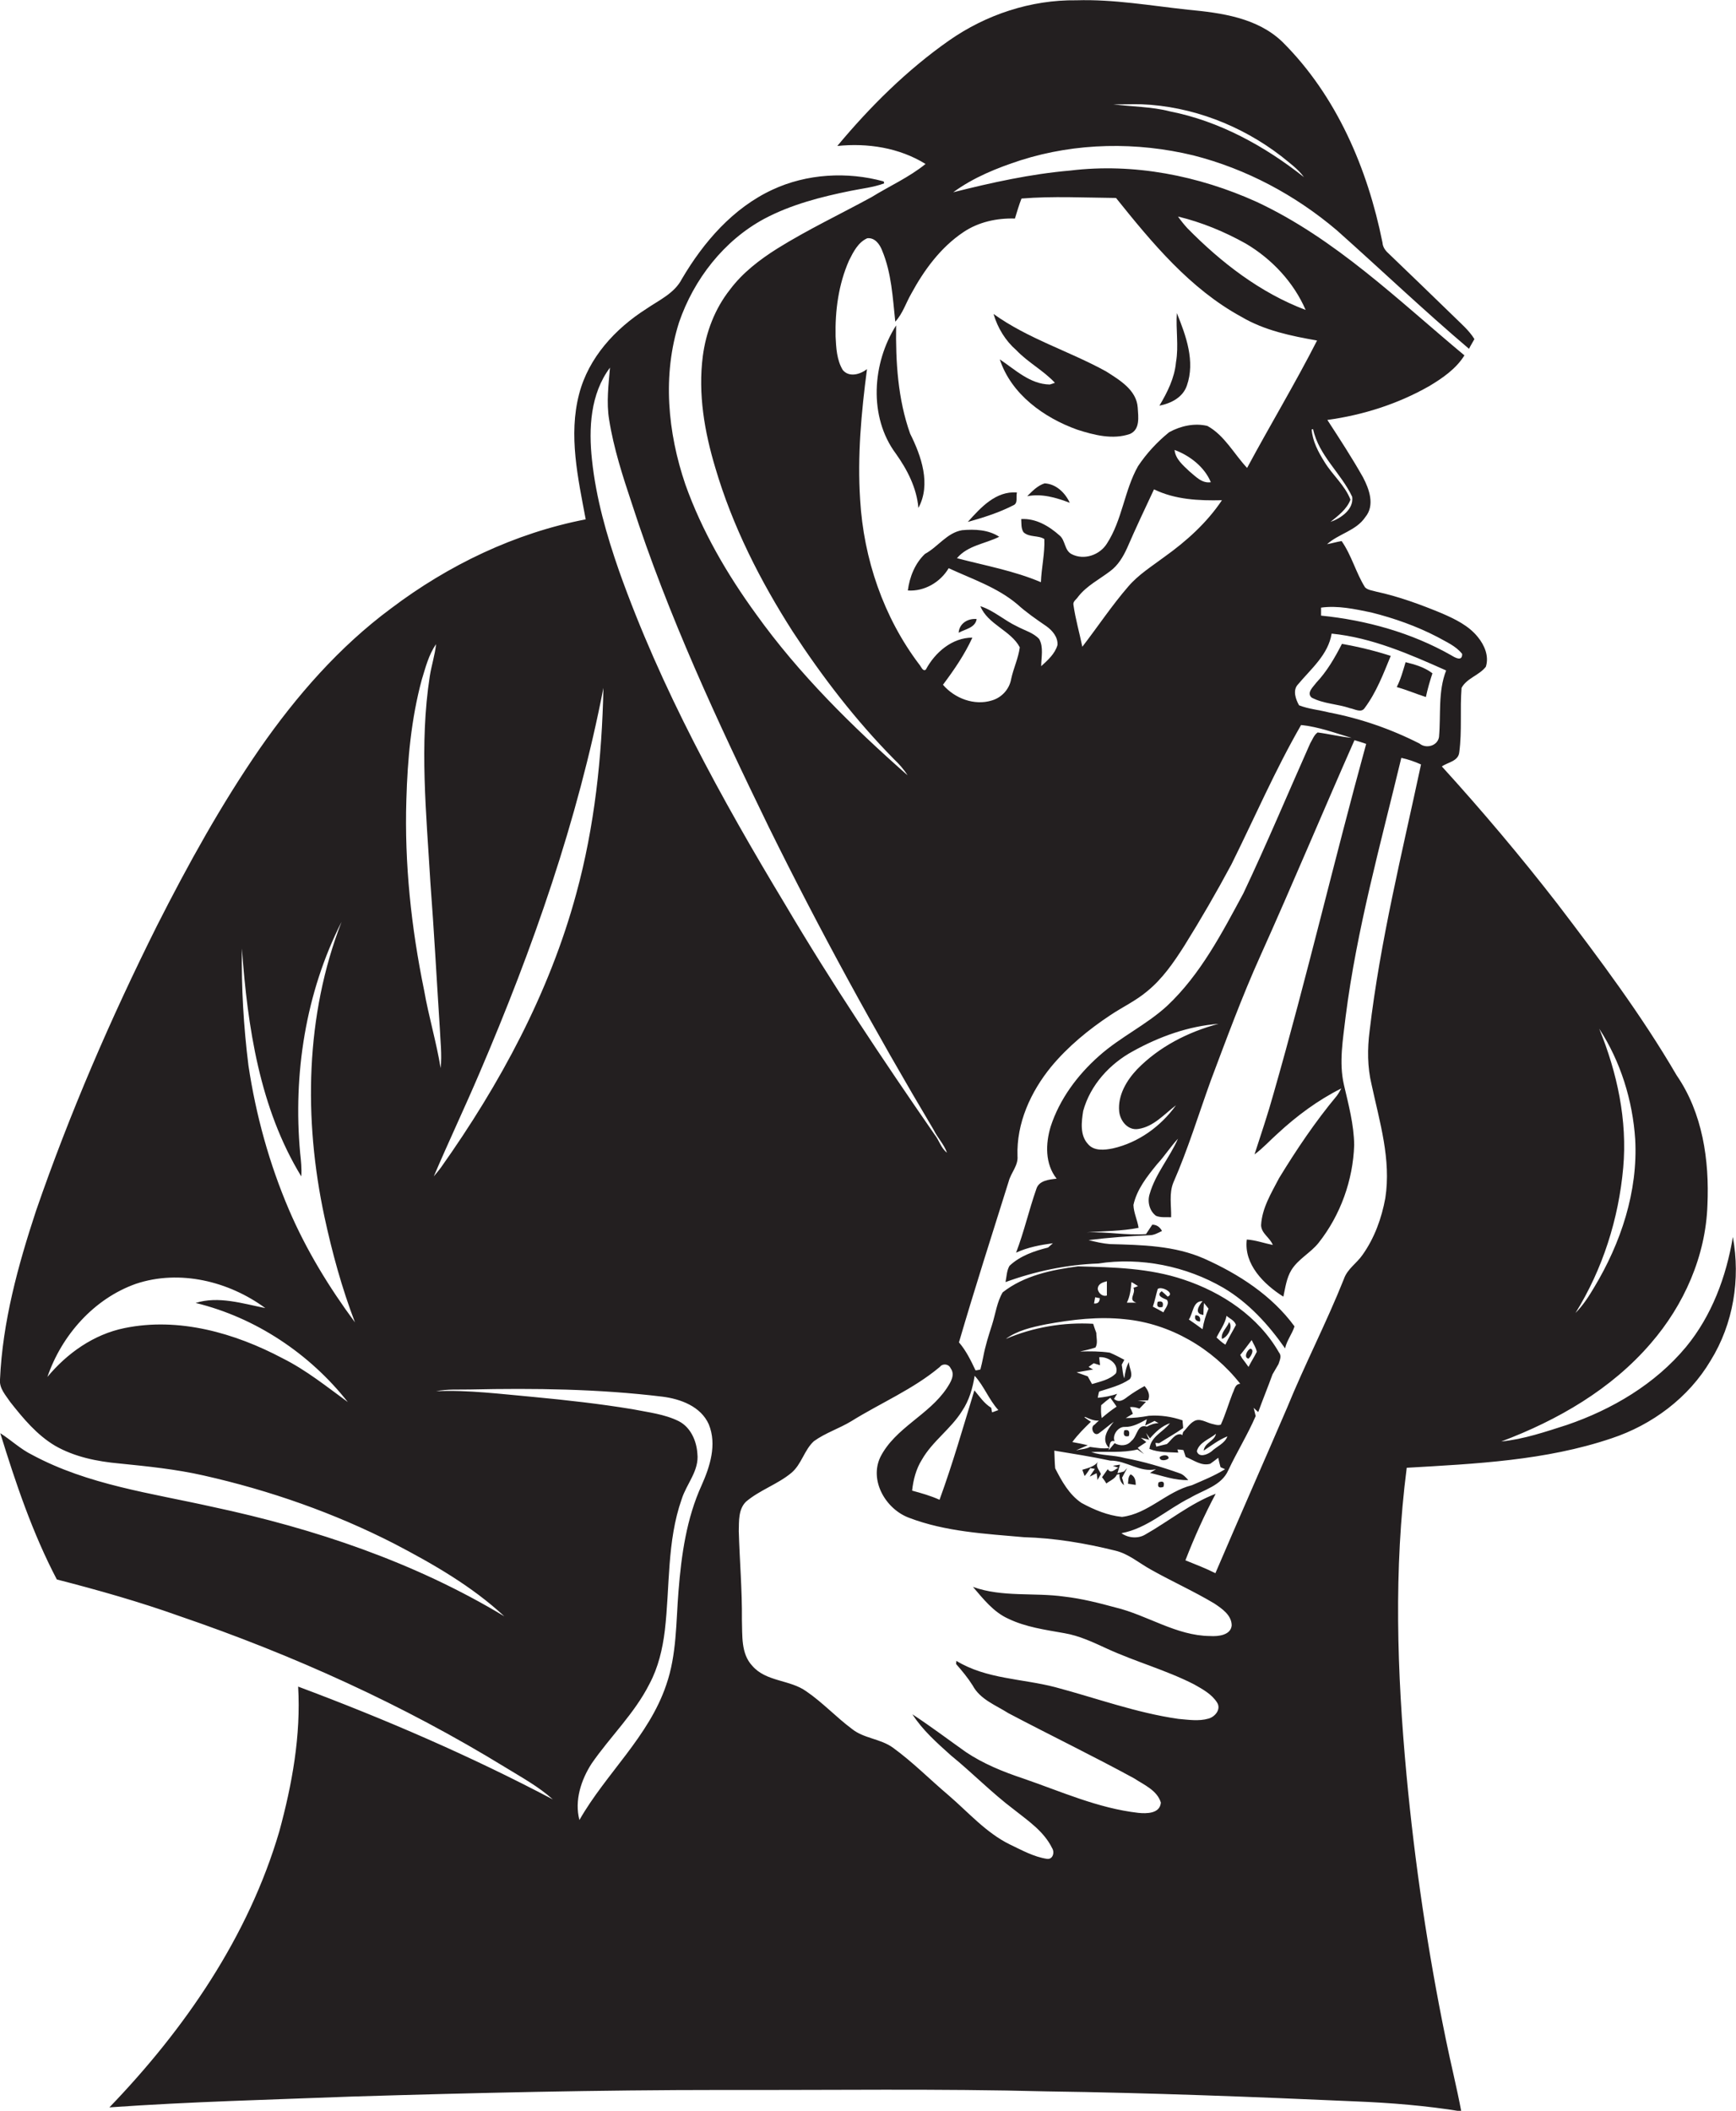 <?xml version="1.0" encoding="utf-8"?>
<!-- Generator: Adobe Illustrator 19.2.0, SVG Export Plug-In . SVG Version: 6.00 Build 0)  -->
<svg version="1.1" id="Layer_1" xmlns="http://www.w3.org/2000/svg" xmlns:xlink="http://www.w3.org/1999/xlink" x="0px" y="0px"
	 viewBox="0 0 607.9 738.9" enable-background="new 0 0 607.9 738.9" xml:space="preserve">
<g>
	<path fill="#231F20" d="M606.8,433c-2.3,13.9-7.4,27.6-16.4,38.5c-10.8,13-25.9,21.9-41.7,27.3c-7.5,2.4-15.1,5-23,5.8
		c19.7-7.4,38.6-18.3,52.4-34.4c11.6-13.4,19.2-30.5,19.8-48.4c0.7-15.7-1.7-32.2-10.8-45.4c-12.3-21.1-27-40.7-41.8-60.1
		c-12.8-16.5-26.3-32.5-40.4-48c2.1-1.5,5.8-1.8,6.1-5c1-7.5,0.2-15,0.8-22.5c1.8-3.4,6.2-4.4,8.5-7.4c1.2-3.7-0.5-7.6-2.8-10.4
		c-3.2-4-8-6.3-12.6-8.3c-7.5-3.1-15.1-5.9-23-7.6c-1.3-0.4-2.9-0.5-3.9-1.5c-3.2-5.1-4.7-11.2-8.2-16.2c-1.8,0.3-3.4,0.8-5.1,1.1
		c4.1-3.7,10.2-4.7,13.4-9.5c3.4-4.1,1.4-9.7-0.8-13.9c-3.9-6.9-8.2-13.5-12.5-20.1c12.5-1.7,24.7-5.6,35.6-11.8
		c4.7-2.8,9.5-6.1,12.4-10.8c-23.2-19.3-45.2-40.9-72.9-53.8c-20.2-9.1-42.9-13.6-65.1-10.9c-13.9,1.2-27.5,4.2-41,7.6
		c7.1-5.2,15.3-8.5,23.6-11.2c19.5-6.2,40.7-6.5,60.5-1.7c18.5,4.7,35.7,13.9,50.2,26.2c15.5,13.8,30.5,28.1,46.3,41.5
		c0.6-1.2,1.3-2.3,1.9-3.4c-1.9-3.1-4.8-5.5-7.3-8c-7.6-7.4-15.3-14.8-22.9-22.1c-1.1-1-1.9-2.2-2-3.7c-5.2-25.9-16.1-51.4-35-70.2
		c-8.8-8.5-21.4-10.2-33.1-11.3c-13-1.4-26-3.7-39.1-3.3c-15.9-0.2-31.6,5-44.6,14.1c-14.7,10.3-27.6,23.1-39.1,36.9
		c10.6-1.1,21.7,0.6,30.9,6.3c-5.8,4.7-12.6,7.7-18.9,11.6c-11,6-22.4,11.4-33,18c-6.2,3.9-12.2,8.5-16.6,14.4
		c-5.3,6.7-8.4,14.9-9.5,23.3c-1.7,13.2,0.6,26.5,4.4,39.1c6,20.4,15.7,39.5,27.1,57.3c10.4,15.9,22,31,35.4,44.6
		c1.8,1.7,3.5,3.6,4.8,5.7c-19.4-17.1-38-35.4-53.1-56.5c-10.1-13.9-18.9-29-24.7-45.3c-6.2-18.2-8.1-38.3-2.2-56.8
		c5.2-15.1,15.7-28.6,29.8-36.2c9.4-5,19.9-7.7,30.3-9.8c3.9-0.8,7.9-1.2,11.7-2.6c0-0.2-0.1-0.6-0.2-0.7
		c-12.7-3.5-26.9-2.7-38.9,2.9c-13.8,6.4-24.1,18.3-31.7,31.2c-2.6,5.1-8.1,7.5-12.6,10.6c-10.8,6.9-20.1,17-23.4,29.7
		c-3.8,14.5-0.4,29.5,2.3,43.9c-24.8,4.8-48.1,16-68.2,31.2c-18.1,13.4-33.1,30.6-45.9,49c-13.6,19.7-25.2,40.7-36,62
		c-16.2,32.4-30.6,65.7-42.4,99.9C6.3,443,0.9,462.7,0,482.9c-0.3,3.1,2,5.5,3.6,7.9c4.5,5.7,9.3,11.5,15.7,15.3
		c6.8,3.9,14.7,5.5,22.5,6.2c9.9,1,19.8,2,29.5,4.2c23.1,5.2,45.7,13.1,66.8,23.9c13.6,7.1,27.2,14.9,38.5,25.4
		c-31.3-18.9-66.4-30.7-102.1-38.3c-21.4-4.8-43.7-7.7-63.2-18.2c-4.1-2-7.4-5.2-11.2-7.6c5.4,17.5,11.3,35,19.8,51.2
		c14.4,3.7,28.9,7.8,42.9,12.8c39.8,13.6,78.3,31,114.2,53c5.7,3.5,11.6,6.7,16.6,11.2c-28.8-15.2-58.7-28.1-89.2-39.5
		c1,17.1-2.1,34.2-6.6,50.7c-10.8,36.8-33.1,69.2-59.5,96.6c28.3-2,56.8-2.7,85.2-3.8c43-1.3,86.1-2.3,129.2-2.3
		c38,0.1,76-0.5,113.9,0.5c36.1,0.5,72.1,1.9,108.1,3.5c12.4,0.5,24.7,1.5,37,3.5c-1.6-8.5-3.7-16.8-5.4-25.2
		c-6.3-30.7-10.9-61.7-13.8-92.8c-3.3-35.6-4.5-71.7,0.1-107.3c24.1-1.4,48.6-2.5,71.7-10.3c14.2-4.7,27-14.2,34.7-27.2
		C607,463.4,609.5,447.7,606.8,433z M560,360.1c7.5,11.5,11.7,25.1,12.6,38.7c1,18.3-5,36.3-14.4,51.9c-1.9,3.2-3.9,6.3-6.5,8.9
		c9.5-15.3,15.1-32.9,16.7-50.8C569.9,392.2,566.3,375.5,560,360.1z M399.7,36.5c17.7,0.7,35,7.4,49,18.2c2.8,2.3,5.8,4.4,7.9,7.3
		c-13.8-10.9-29.6-19.6-46.9-23c-6.5-1.7-13.3-1.6-19.9-2.5C393.1,36.6,396.4,36.4,399.7,36.5z M99,475.5
		c-16.8-8.9-36.4-14.5-55.4-10.6c-10.8,2.2-20.1,8.8-27,17.1c5-14.6,16.3-27.4,31-32.6c15.3-5.1,32.5-0.9,45.3,8.5
		c-8-1.6-16.4-4.3-24.4-1.8c21,5.1,40,17.8,53.3,34.7C114.4,485.4,107.2,479.6,99,475.5z M101.2,423.5
		c-6.9-16.1-11.6-33.2-14.2-50.5c-1.7-13.6-2.5-27.3-2.3-41c2,27.5,6.2,55.9,20.8,79.8c0.2-2.7-0.1-5.5-0.4-8.2
		c-2.5-27.6,1.9-56.1,14.5-80.9c-12.7,32.7-13.3,69.1-6,103.2c2.7,12.5,6.1,25,10.7,37C115.2,450.6,107.2,437.5,101.2,423.5z
		 M480.2,214.4c8,2,15.9,4.8,23.2,8.6c3,1.7,6.4,3.1,8.6,5.9c0.1,2.8-2.5,1.3-3.8,0.5c-13.9-7.9-29.7-12.3-45.6-13.9
		c0-0.7,0-2.1,0-2.8C468.5,211.9,474.4,213.2,480.2,214.4z M473.5,173.9c0.6,4.4-3.9,7.5-7.6,8.8c2.7-2.2,5.7-4.4,7-7.8
		c-2-5.1-6.3-8.6-9.1-13.2c-2.2-3.5-4.2-7.3-4.5-11.4c0.1,0,0.4,0,0.5-0.1C461.8,159.5,469.6,165.6,473.5,173.9z M436.3,85.3
		c9.1,5.4,16.7,13.5,20.9,23.2c-15.9-6-29.6-16.6-41.4-28.6c-1.2-1.3-2.3-2.7-3.3-4.1C420.8,77.8,428.8,81.1,436.3,85.3z
		 M301.2,174.9c-1-15.3,0.4-30.5,2.4-45.7c-2.4,1.9-6.3,3-8.5,0.3c-2.1-3.5-2.3-7.7-2.5-11.7c-0.2-9,1-18.2,4.7-26.6
		c1.5-3,3.2-6.4,6.4-7.8c2.7-0.3,4.4,2.2,5.2,4.3c3.3,7.9,3.7,16.5,4.6,24.9c2.6-2.8,3.7-6.5,5.6-9.8c4.5-8.3,10.3-16.2,18.2-21.5
		c5.3-3.6,11.8-5,18.1-4.8c0.7-2.3,1.4-4.7,2.3-7c11-0.9,22.1-0.3,33.1-0.2c12.6,15.7,25.9,31.8,43.9,41.6
		c8.1,4.8,17.4,6.7,26.5,8.3c-7.7,15.1-16.5,29.7-24.5,44.6c-4.6-4.9-7.9-11.4-13.9-14.7c-4.5-1.1-9.4,0-13.4,2.2
		c-4.2,3.4-7.9,7.4-10.9,11.9c-4.8,8.5-5.5,18.8-10.9,27.1c-2.5,4-8,5.9-12.3,3.7c-2.6-1.3-2.2-4.8-4.2-6.5
		c-3.7-3.3-8.3-6.1-13.5-5.8c0.1,1.5-0.1,3.2,0.8,4.6c2,1.9,5.2,1,7.3,2.4c0.2,5-1,10-1.2,15.1c-9.4-4-19.5-5.8-29.4-8.4
		c3.8-4.5,9.8-5,14.8-7.5c-3.8-2.5-8.6-2.7-13-2.3c-5.3,0.9-8.4,5.8-13,8.3c-3.5,3.3-5.4,8.1-6,12.8c5.8,0.4,11.4-2.9,14.3-7.8
		c8.2,3.8,17,6.7,24,12.6c3.2,2.9,6.7,5.3,10.2,7.7c2.1,1.5,4.1,3.8,3.9,6.6c-0.9,3.1-3.4,5.3-5.7,7.4c0-3.1,0.9-6.6-0.7-9.5
		c-2-2.2-5.1-3-7.7-4.4c-4.5-2.1-8.2-5.6-12.9-7.1c2.6,6.4,10.7,8.5,13.8,14.4c-0.5,3.8-2.2,7.3-3,11c-0.6,3.6-3.3,6.6-6.8,7.6
		c-6.1,1.9-13-0.7-17.1-5.5c3.9-5.2,7.6-10.6,10.3-16.5c-7.1,0-13.1,5.2-16.3,11.2c-1.1,0.8-1.7-1.2-2.3-1.8
		C309.4,216.1,302.4,195.6,301.2,174.9z M427.9,175.1c-5.3,7.9-12.4,14.3-20.1,19.8c-4.4,3.3-9.1,6.2-12.7,10.4
		c-5.8,6.7-10.7,14.1-16.1,21.1c-1-4.9-2.4-9.7-3.1-14.6c-0.3-1.3,1.1-2,1.7-3c3-3.8,7.4-6,11.2-8.9c2.7-2,4.5-5,5.9-8.1
		c3-6.9,6.2-13.7,9.4-20.5C411.5,174.9,419.8,175.3,427.9,175.1z M411.3,157.5c5.4,2,10.5,6,12.7,11.3c-3.1,0.5-5.3-2-7.5-3.8
		C414.3,162.9,411.6,160.7,411.3,157.5z M142.3,279.9c0.4-14.1,1.7-28.3,5.4-42c1.3-4.2,2.4-8.7,5-12.4c-0.4,3.8-1.6,7.4-2.2,11.2
		c-3.7,23.9-1.2,48.1,0.2,72.1c1.3,17,2.2,34,3.3,50.9c0.2,4.7,0.8,9.5,0.3,14.2c-1.5-9.2-4.2-18.1-5.8-27.3
		C144,324.7,141.6,302.3,142.3,279.9z M168,375.4c18.6-43.4,34.3-88.2,43.3-134.6c-0.5,24.2-3.1,48.6-9.5,72
		c-9.4,34.7-26.7,66.7-47.4,95.9c-0.8,1.1-1.7,2.1-2.5,3.1C157.1,399.6,162.8,387.6,168,375.4z M245.7,519.9
		c-5.3,11.6-7.1,24.4-8.1,37c-0.9,11-0.6,22.3-4.3,32.9c-6.1,18.1-21.1,31-30.4,47.3c-1.8-6.8,0.6-14.1,4.3-19.8
		c6.5-9.4,15-17.5,20.2-27.8c3.1-5.8,4.6-12.2,5.4-18.7c1.8-15.3,0.7-31.2,5.9-46c1.7-5.4,6.2-10,5.5-16c-0.3-4.5-2.4-9.2-6.5-11.3
		c-5-2.5-10.7-3.1-16.2-4.2c-11.5-1.9-23.2-3.2-34.8-4.3c-11.3-1-22.7-2.5-34-2c3.9-0.8,8-0.5,12-0.6c22.4-0.5,44.9-0.2,67.2,2.5
		c6.4,0.8,13.5,3.4,16.3,9.7C251.1,505.7,248.6,513.4,245.7,519.9z M216.8,199.9c-4.4-12.6-8.1-25.6-9.5-38.9
		c-1.2-11-0.6-23.1,6.3-32.3c-0.5,6-1.3,12.2-0.3,18.2c1.6,10.1,4.8,19.9,8,29.5c12.6,39,30,76.3,47.9,113.1
		c17.8,36.1,37.2,71.5,57.8,106.1c1.3,2.7,3.6,5,4.6,7.9c-2.1-1.6-2.7-4.3-4.3-6.3c-18.2-26.3-36-52.9-52.3-80.5
		C252.5,279.4,231.4,241,216.8,199.9z M423.7,572.7c-11.8-0.1-21.9-7.3-33.1-10c-5.9-1.6-11.8-3.1-17.9-3.8
		c-10.6-1.5-21.7,0.3-32-3.4c3.6,4.2,7.2,8.8,12.3,11.1c6.2,3,13,3.9,19.7,5.1c5.3,0.9,10.1,3.2,14.9,5.4c10,4.6,20.7,7.5,30.5,12.5
		c3,1.7,6.2,3.4,8.1,6.4c1.5,2.4-0.8,5-3,5.6c-3.4,1-7.1,0.4-10.6,0.1c-14.7-2.1-28.8-7.3-43.1-11.1c-11.5-3-24.1-2.8-34.6-9.2
		c0,0.3-0.1,0.8-0.1,1.1c2.1,2.4,4.1,4.8,5.8,7.5c2.6,4.9,8.1,6.9,12.5,9.7c14.6,7.7,29.5,14.9,44,22.8c3.5,2.3,8.1,4.2,9.4,8.5
		c-0.3,3.9-5,3.9-7.9,3.6c-14.1-1.6-27.1-7.5-40.5-12.1c-6.9-2.3-13.8-5.1-19.9-9.2c-6.2-4.4-12.3-9-18.7-13.2
		c3.6,5.6,8.6,10,13.5,14.4c7.5,6.1,14.3,13.1,22,18.9c4.9,3.9,10.5,7.6,13.4,13.5c1,1.5,0.3,4.1-1.8,3.8c-4.6-0.7-8.7-3-12.9-5
		c-8.4-4.1-14.6-11.3-21.6-17.3c-6.5-5.5-12.5-11.6-19.4-16.6c-4.4-3.2-10.2-3.2-14.4-6.6c-5.5-4.1-10.2-9.2-15.9-13.1
		c-5.8-4.2-14.1-3.3-19-9c-4-4.3-3.4-10.6-3.6-16c0.1-10.4-0.8-20.7-1.1-31.1c0.1-3.5-0.2-7.6,2.5-10.3c4.8-4.1,11.1-6.1,15.9-10.1
		c3.6-3,4.5-8,7.9-11.1c4-2.9,8.8-4.4,13.1-7c10.3-6.4,21.7-11.2,31-19c1-1.3,3.1-1.1,3.8,0.5c1.7,2.3-0.1,5-1.4,7
		c-6.3,9.4-18,13.8-23.2,24c-4,8.3,1.9,18.3,10,21.3c12.8,4.9,26.7,5.6,40.2,6.8c10.8,0.3,21.5,2.1,32,4.7c4.7,1.1,8.4,4.4,12.6,6.7
		c7.3,4.1,14.9,7.5,22.1,11.8c2.7,1.8,6.1,4.1,6.1,7.7C431,572.4,426.6,572.9,423.7,572.7z M336.9,493.9c2.5-3.7,3.7-8,4.4-12.3
		c3.3,3.6,5,8.4,8.3,12c-0.5,0.2-1.4,0.5-1.9,0.7l-0.3,0.1c-0.1-0.4-0.2-1.2-0.3-1.6c-2.5-1.5-4.1-4-5.9-6.1
		c-3.9,12.8-7.6,25.7-12.2,38.3c-3.1-1.4-6.3-2.3-9.6-3.2c0.4-3.8,1.4-7.6,3.4-10.8C326.5,504.5,333,500.2,336.9,493.9z
		 M385.1,454.4c0,1.4-0.7,2-2,1.9c0.1-0.5,0.3-1.6,0.4-2.2C383.9,454.2,384.7,454.4,385.1,454.4z M384.4,451.2
		c0.1-1.9,1.8-2.3,3.2-2.7c0,1.7,0,3.3,0,5C386,454,384.6,452.6,384.4,451.2z M393.9,461.8c15.8,1.5,30.7,10.2,40.4,22.6
		c-1.9,0.1-2,2.1-2.7,3.4c-1.4,3.6-2.5,7.4-4.1,10.9c-1.1,0.4-2.2-0.1-3.2-0.3c-2-0.5-4.2-2.1-6.2-0.9c-1.6,0.9-2.5,2.5-3.8,3.8
		c-0.1,0.3-0.2,0.8-0.3,1.1l-0.4-0.3c-2.2-0.4-3.5,2.2-5,3.4c-1.3,0.3-2.4,0.6-3.7,0.9l-0.3-1.3c0.3,0,1,0.1,1.3,0.1
		c2.8-1.8,5.7-3.4,8.4-5.3c0-0.7-0.2-2-0.2-2.7c-3.8-1.3-7.8-1.9-11.8-1.6c-2.7,0.5-5.4,0.8-8.1,0.8c0.6-0.4,1.9-1.1,2.5-1.5
		c-0.3-0.8-0.6-1.5-1-2.3c1.1-0.2,2.2,0.1,3.3,0.5c0.6-0.6,1.7-1.8,2.3-2.4c-0.7-0.1-2.2-0.3-2.9-0.4c0.9,0,2.7-0.1,3.6-0.1
		c0.9-1.8,0-3.6-1.2-5c-2,1.1-4,2.3-5.9,3.7c-1.4,1.1-3,2.3-4.8,0.8c0.3-0.5,0.8-1.4,1.1-1.8c-2.2,0.8-4.5,1.2-6.8,1.4
		c0.1-0.5,0.3-1.7,0.5-2.2c3.7-1.2,7.5-2.1,10.7-4.3c1.4-1.7-0.3-4.1-0.3-6c-1,1.8-1.3,3.7-1.6,5.7c-0.6-1.6-0.6-3.2-0.9-4.8
		c0.2-0.4,0.7-1.2,0.9-1.7c-1.7-0.9-3.4-1.8-5.1-2.5c-3.4-0.5-6.9-0.5-10.4-0.4c1.8-0.4,3.6-0.8,5.4-1.4c0.9-1.5,0.3-3.4,0.3-5.1
		c-0.4-1.1-0.8-2.2-1.1-3.2c-10.4-0.6-21,1.2-30.6,5.3c4.1-3,9.1-4.1,14-5.1C375.4,461.9,384.7,460.8,393.9,461.8z M397.9,456
		c-1.1,0-2.2,0-3.3,0c1.1-2.2,1.4-4.7,1.6-7.2c0.8,0.4,1.5,0.9,2.3,1.4c-0.4,0.2-1.2,0.5-1.6,0.6C397.9,452.8,394.8,455,397.9,456z
		 M408.6,455c1.1,1.4-0.7,3.1-1.2,4.4c-1.2-0.7-2.5-1.4-3.7-2c0.7-2,1.1-4.2,1.7-6.2c1.4-1.1,6.2,1.5,3.5,2.7
		c-0.5-0.5-1.6-1.5-2.1-1.9C404.6,453.5,407.4,454.5,408.6,455z M421.4,460.3c0-1.4,0.1-2.8,0.2-4.2c0.4,0.5,1.2,1.5,1.6,2
		c-1,2.3-1.7,4.7-2.1,7.2c-1.6-1.2-3.2-2.3-4.8-3.4c1.5-2.1,1.4-6.6,4.8-6.4C419.8,457,418,459.9,421.4,460.3z M426,468.2
		c1.2-2.5,3-4.8,3.5-7.6c1.1,1,2.8,1.6,3.3,3.2c-1.2,2.3-2.6,4.5-3.7,6.9C427.9,470,427,469.1,426,468.2z M381.2,478.5l0.8-0.6
		c0.3-0.2,0.7-0.5,1-0.7c0.5,0.2,1.6,0.5,2.2,0.7c-0.1-0.7-0.2-2.1-0.3-2.8c3-0.3,7,2.2,5.9,5.6c-2.2,2.3-5.5,2.9-8.4,3.8
		c-0.5-0.9-1-1.8-1.5-2.7c-1.3-0.5-2.6-0.9-3.9-1.4c1.9-0.3,3.8-0.7,5.8-1C382.3,479.2,381.6,478.7,381.2,478.5z M379.7,496.1
		l0.3-0.1c1.5,0.7,3.1,1.4,4.8,1.3c-0.4,0.3-1.1,1-1.5,1.4c-1.7,0.8-0.4,4.2,1.4,3.1c1.8-1.3,3.5-2.8,5.3-4.1
		c-2.1,2.6-4.6,6.2-1.6,9.2c-2.3,0.3-4.5-0.1-6.7-0.4c-1.5,0.8-3.3,0.8-4.9,1.2c1.4-0.6,2.7-1.2,4.1-1.8c-1.8-0.4-3.6-0.8-5.4-1.1
		c1.9-2.6,4.2-4.9,6.5-7.1C381.4,497.3,380.2,496.5,379.7,496.1z M404.3,497.4c0.5,0.3,0.9,0.5,1.4,0.8c-1.5,0-2.8,0.5-4.1,1.2
		c-3.4-1.1-3.3,3.4-5.4,5c-1.5,1.8-3.9,1.9-5.9,0.8c-0.5,0.6-1.6,1.9-2.1,2.5c0.5-1.1,0-3.8,2.1-3.2c-0.9-2.1,1.2-5.1,3.5-5
		c2.9,0.1,5.4-1.4,7.8-2.7L401,499C401.9,498.6,403.5,497.8,404.3,497.4z M385.8,496.4c-0.3-1.5-0.3-3-0.2-4.5
		c1-0.9,2.1-1.8,3.2-2.6c0.7,1,1.5,2,2.2,3.1C389.2,493.6,387.4,495,385.8,496.4z M388.8,511.3c5.6-0.1,10.4,4.3,16,3
		c-0.5,0.3-1.6,1-2.1,1.3c4.4,1,8.8,2.7,13.4,2.5c-0.9-1-1.8-2-3.1-2.4c-6.2-2.2-12.6-4.1-19.1-5.3c-3.9-1.1-8-0.8-11.8-2.1
		c5.4-0.3,10.8,0.4,16.2-0.9c0.8,0.5,1.5,1.1,2.3,1.6c-0.6-0.6-1.7-1.6-2.2-2.2c0.8-0.5,2.2-1.5,3-2c-0.6-0.5-1.3-1-1.9-1.5l2.9,0.7
		l-1.1-2.4c0.5,0.6,0.9,1.3,1.4,1.9c1.9-2.2,4.1-4.3,7-5.3c-2.4,3.1-6.7,4.6-7.2,9c3.2,1.3,6.7,1.1,10.1,1.3l-0.3-1.1
		c0.5,0,1.6,0.1,2.1,0.2c0.2,0.6,0.6,1.8,0.8,2.4c2.8,1.1,5.5,3.3,8.6,2.4c1-0.7,1.9-1.4,2.8-2.1c0.2,1.1,0.5,2.2,0.8,3.3
		c0.4,0.2,1.2,0.5,1.6,0.7c-3.7,2.3-7.7,3.9-11.6,5.6c-8.9,2.2-15.3,10-24.5,11.1c-5-0.5-9.8-2.5-14.2-4.9
		c-4.3-2.9-6.9-7.6-9.2-12.1c-0.2-2.1-0.2-4.1-0.3-6.2C375.7,508.9,382.3,509.9,388.8,511.3z M424.2,508.1c-1.4,1.1-4.4,2.3-5.1-0.1
		c0.8-3.1,4.4-4.2,6.7-6.1c-0.5,2.6-4,3.1-4.3,5.9c2.7-1.8,5.3-3.8,8.3-5C428.9,505.3,426.1,506.3,424.2,508.1z M479.6,360.9
		c-0.8,6.2-0.8,12.6,0.7,18.8c2.8,13,6.9,26.2,4.8,39.7c-1.3,7.1-3.8,14-8,19.9c-2,2.9-5.3,4.9-6.5,8.4
		c-6.1,15.3-13.7,29.9-19.9,45.1c-8.3,19.3-16.8,38.5-25.1,57.9c-3.4-1.7-7-3.1-10.5-4.5c3.1-8,6.6-15.8,10.6-23.3
		c-8.9,3.4-16.4,9.6-24.7,14.3c-2.5,1.5-6,1.2-8.3-0.5c9.1-1.7,16-8.4,24.1-12.4c4.7-2.8,10.9-4.2,13.3-9.6c3-6.4,6.8-12.5,9.6-19
		c-0.2-1-0.5-1.9-0.7-2.9c0.5,0.5,1,1,1.6,1.5c1.6-4.4,3.4-8.8,5-13.2c0.7-1.2,1.4-2.4,2.1-3.6c0.4-1.3,1.2-2.8,0.2-4
		c-7.2-12.6-19.9-21.1-33.5-25.6c-11.9-4-24.5-4.3-36.9-4.6c-9.2,1.2-18.9,3.2-26.4,9.1c-2,3.4-2.5,7.5-3.7,11.3
		c-1.2,3.7-2.4,7.5-3.1,11.3c-0.3,1.5-0.6,2.9-1,4.4c-0.4,0.1-1.3,0.3-1.7,0.3c-1.6-3.4-3.3-6.9-5.8-9.8
		c5.5-18.8,11.5-37.5,17.4-56.3c0.8-3.1,3.4-5.6,3.1-8.9c-0.4-11.5,4.6-22.5,11.8-31.3c5.9-7.1,13.1-13,20.8-18.1
		c4.2-2.8,8.9-5,12.8-8.3c5.4-4.4,9.3-10.1,13-15.9c5.8-9.3,11.3-18.8,16.5-28.5c8.1-16.3,15.3-33,24.4-48.8
		c6.1,0.6,11.9,2.8,17.7,4.5c-4-0.4-8-1.4-11.9-1.9c-1.3,0.9-1.8,2.5-2.6,3.8c-7.8,17.5-15.2,35.2-23.4,52.5
		c-7.5,13.9-15,28.4-26.7,39.4c-7.3,6.7-16.4,10.9-23.8,17.5c-7.6,6.7-13.9,15.2-17,24.8c-1.8,6-2,13,2.1,18.2
		c-2.6,0.3-6.2,0.6-7.1,3.6c-2.6,7.4-4.3,15-7.1,22.3c4.1-1.9,8.5-2.7,12.9-3.3c-0.4,0.4-1.3,1.1-1.7,1.5c-4.8,1.2-9.8,2.9-13.5,6.4
		c-1,1.7-1,3.8-1.4,5.7c10.4-3.8,21.4-6.1,32.4-6.5c15-2.3,30.8,0.9,43.9,8.5c8.8,5.2,15.8,12.9,21.6,21.2c0.6-2.8,2.5-5.1,3.3-7.7
		c-7.9-10.8-19.5-18.3-31.6-23.7c-10.4-4.6-21.9-4.8-33-5.1c-2.6-0.2-5.1-0.8-7.5-1.4c7.1-0.9,14.2-1.4,21.3-1.7
		c1.6,0,3-0.8,4.4-1.5c-0.7-1.3-1.8-2.2-3.4-2.2c-0.7,1.1-1.5,2.2-2.2,3.3c-6.9,0.5-13.8-0.9-20.8-0.6c6.1-0.5,12.2-0.4,18.2-1.6
		c-0.4-2.7-1.7-5.2-1.8-8c1.2-5.5,4.8-10,8.3-14.3c2.6-2.8,4.7-6.1,7.3-8.9c-2.9,6.6-7.9,12.3-9.9,19.3c-0.9,2.7-0.1,6,2.2,7.7
		c1.7,0.7,3.5,0.4,5.3,0.5c0.1-4.1-0.8-8.3,0.8-12.2c5.1-11.6,8.8-23.8,13.1-35.7c5.5-14.6,10.9-29.3,17.3-43.5
		c11.3-25.1,21.9-50.5,33-75.6c1.4,0.4,2.7,0.8,4.1,1.3c-11.2,40.7-20.8,81.8-32.4,122.3c-2,7.2-4.4,14.3-6.7,21.4
		c3-2.2,5.4-4.9,8.1-7.3c6.7-6.2,14.1-11.7,22.3-15.8c-0.5,0.9-1,1.8-1.6,2.6c-7.5,9-14.1,18.8-20.2,28.8c-2.7,5.2-6,10.5-6.3,16.5
		c0.1,2.9,3.1,4.3,4.1,6.9c-3-0.6-6-1.7-9.1-1.9c-1.1,8.7,6,15.7,12.8,20c0.7-3.2,1.1-6.5,2.8-9.3c2.4-3.9,6.7-6,9.5-9.5
		c7.7-9.7,12.1-22,12.5-34.3c-0.1-7.2-2-14.2-3.6-21.1c-1.8-7.9-0.3-15.9,0.6-23.8c3.9-30.7,12.3-60.6,19.5-90.6
		c2.4,0.5,4.7,1.3,6.9,2.3C491,298.5,483.3,329.4,479.6,360.9z M434.3,474.3c1.4-1.7,2.7-3.5,4-5.2c0.6,1.3,1.5,2.6,1.8,4.1
		c-0.9,1.8-2,3.5-2.9,5.3c-0.8-1.1-1.5-2.1-2.3-3.1C434.8,475.2,434.5,474.6,434.3,474.3z M391.9,389c0.3,3.3,3,6.8,6.7,6.2
		c5.4-0.8,9.1-5.2,13.2-8.3c-5.3,7.4-13.2,13.1-22.1,15.1c-2.9,0.6-6.6,1-8.7-1.5c-2.9-3.1-2.3-7.8-1.7-11.6
		c2.5-9.1,9.3-16.5,17.4-20.9c9.2-5.1,19.4-8.8,30-9.6c-10.6,2.8-20.8,8-28.5,15.9C394.5,378.2,391.4,383.4,391.9,389z M497.1,260.3
		c-10-5.1-20.7-8.8-31.7-10.9c-3.5-0.9-7.2-1.2-10.5-2.5c-1.2-2.1-2.3-5.3-0.4-7.3c4.6-5.5,10.6-10.4,11.8-17.8
		c14.1,1.4,27.3,7.2,40.1,12.9c-2.9,7.4-1.8,15.5-2.5,23.3C503.4,261.1,499.4,262.2,497.1,260.3z"/>
	<path fill="#231F20" d="M415.6,135c3-8.5-0.3-17.5-3.5-25.4c-0.4,5.7,0.7,11.5-0.3,17.2c-0.5,5.5-3,10.5-5.8,15.2
		C410.1,141.2,414.2,139.1,415.6,135z"/>
	<path fill="#231F20" d="M355.9,122.6c4.1,4.3,9.5,7.1,13.5,11.4c-0.5,0.2-1.4,0.5-1.8,0.6c-6.9-0.1-12.1-5.2-17.5-8.8
		c4,12.2,15.4,20.4,27.1,24.6c5.9,1.9,12.5,3.6,18.5,1.5c3.6-1.6,2.9-6,2.7-9.2c-0.4-6.2-6.4-9.7-11.1-12.7
		c-12.9-7.1-27.3-11.4-39.4-20.1C349.4,114.9,352.1,119.3,355.9,122.6z"/>
	<path fill="#231F20" d="M318.7,151.8c-4.3-12.1-5.1-25.2-4.9-37.9c-8.4,13.2-9.7,32-0.1,44.9c4,5.6,7.3,12,7.9,19
		C326.1,169.5,322.6,159.6,318.7,151.8z"/>
	<path fill="#231F20" d="M365.8,169.2c-2.5,0.8-4.3,2.7-6.1,4.5c5.2-1,10.1,0.5,14.9,2.3C373,172.5,369.8,169.4,365.8,169.2z"/>
	<path fill="#231F20" d="M356.1,172.4c-7.4-0.6-12.7,5.3-17.2,10.3c5.4-1.5,10.8-3.2,15.9-5.8C356.6,176.2,355.7,173.9,356.1,172.4z
		"/>
	<path fill="#231F20" d="M342,216.7c-3-0.3-6.1,1.5-6.3,4.8C338,220.2,341.5,219.8,342,216.7z"/>
	<path fill="#231F20" d="M460.9,239c-1,1.4-3.5,3.5-1.6,5.2c4.2,2.2,9,2.2,13.4,3.7c1.7,0.3,4,1.8,5.2-0.1
		c4.1-5.5,6.5-11.9,9.1-18.2c-5.6-1.8-11.3-3.2-17.1-4.2C467.4,230.3,464.6,235.1,460.9,239z"/>
	<path fill="#231F20" d="M489.1,240.5c3.5,1,6.8,2.4,10.2,3.5c0.6-2.8,1.4-5.6,2.3-8.3c-2.7-2.1-6.1-3.1-9.4-3.9
		C491.3,234.8,490.5,237.8,489.1,240.5z"/>
	<path fill="#231F20" d="M407.1,457.5c0.4-1.6-0.1-2.2-1.7-1.8C404.9,457.3,405.5,457.9,407.1,457.5z"/>
	<path fill="#231F20" d="M420.2,462.6c0.3-1.4-0.3-2.2-1.6-2.2C418.2,461.8,418.8,462.5,420.2,462.6z"/>
	<path fill="#231F20" d="M427.9,468.7c1.9-0.6,4-4,2.5-5.9C429.7,464.8,427.4,466.4,427.9,468.7z"/>
	<path fill="#231F20" d="M437.9,472.1c-1.2,0.4-2.5,3.2-0.7,3.5C438,474.9,439.4,472.5,437.9,472.1z"/>
	<path fill="#231F20" d="M393.7,500.7c-0.5,1.7,0.1,2.4,1.6,2C395.7,501,395.2,500.3,393.7,500.7z"/>
	<path fill="#231F20" d="M381.8,513.9c0.4,0.1,1.2,0.2,1.6,0.3c-0.6,0.9-1.3,1.8-1.8,2.7c0.6-0.3,1.8-0.9,2.4-1.2
		c0.1,0.6,0.3,1.8,0.3,2.4c0.3-0.5,0.9-1.6,1.2-2.1c-0.5-1.4-2.1-2.7-1-4.3c-1.3,1.7-3.5,2.2-5.5,2.8c0.2,0.5,0.6,1.6,0.8,2.2
		C380.5,515.9,381.2,514.9,381.8,513.9z"/>
	<path fill="#231F20" d="M395.9,516.1c-0.9,0.9-0.8,2.1-0.9,3.3c0.7,0.1,2,0.3,2.7,0.4C397.7,518.2,397.4,516.8,395.9,516.1z"/>
	<path fill="#231F20" d="M406.1,510.1c-0.1,1.5,2.4,1.2,3.1,0.4C409.3,509,406.8,509.3,406.1,510.1z"/>
	<path fill="#231F20" d="M407.4,520.5c0.5-1.7-0.1-2.2-1.7-1.6C405.2,520.5,405.8,521,407.4,520.5z"/>
	<path fill="#231F20" d="M391.1,516.2l0.9-0.2c-0.1,1.5,0.4,3,1.6,3.9c-0.2-0.9-0.4-1.8-0.7-2.6c0.6-1.1,1.2-2.3,1.8-3.4l-1.1,1.2
		l-2.3,0.6c0.3-1,0.6-2,0.9-3c-0.6,0.1-1.9,0.3-2.5,0.4l1.9,0.7c-1.2,0.5-2.5,2.3-3.7,0.5c-0.5,0.7-1.5,2.1-2,2.8
		c0.4,0.5,1.2,1.6,1.5,2.2C388.7,518.3,390.4,517.7,391.1,516.2z"/>
</g>
</svg>
